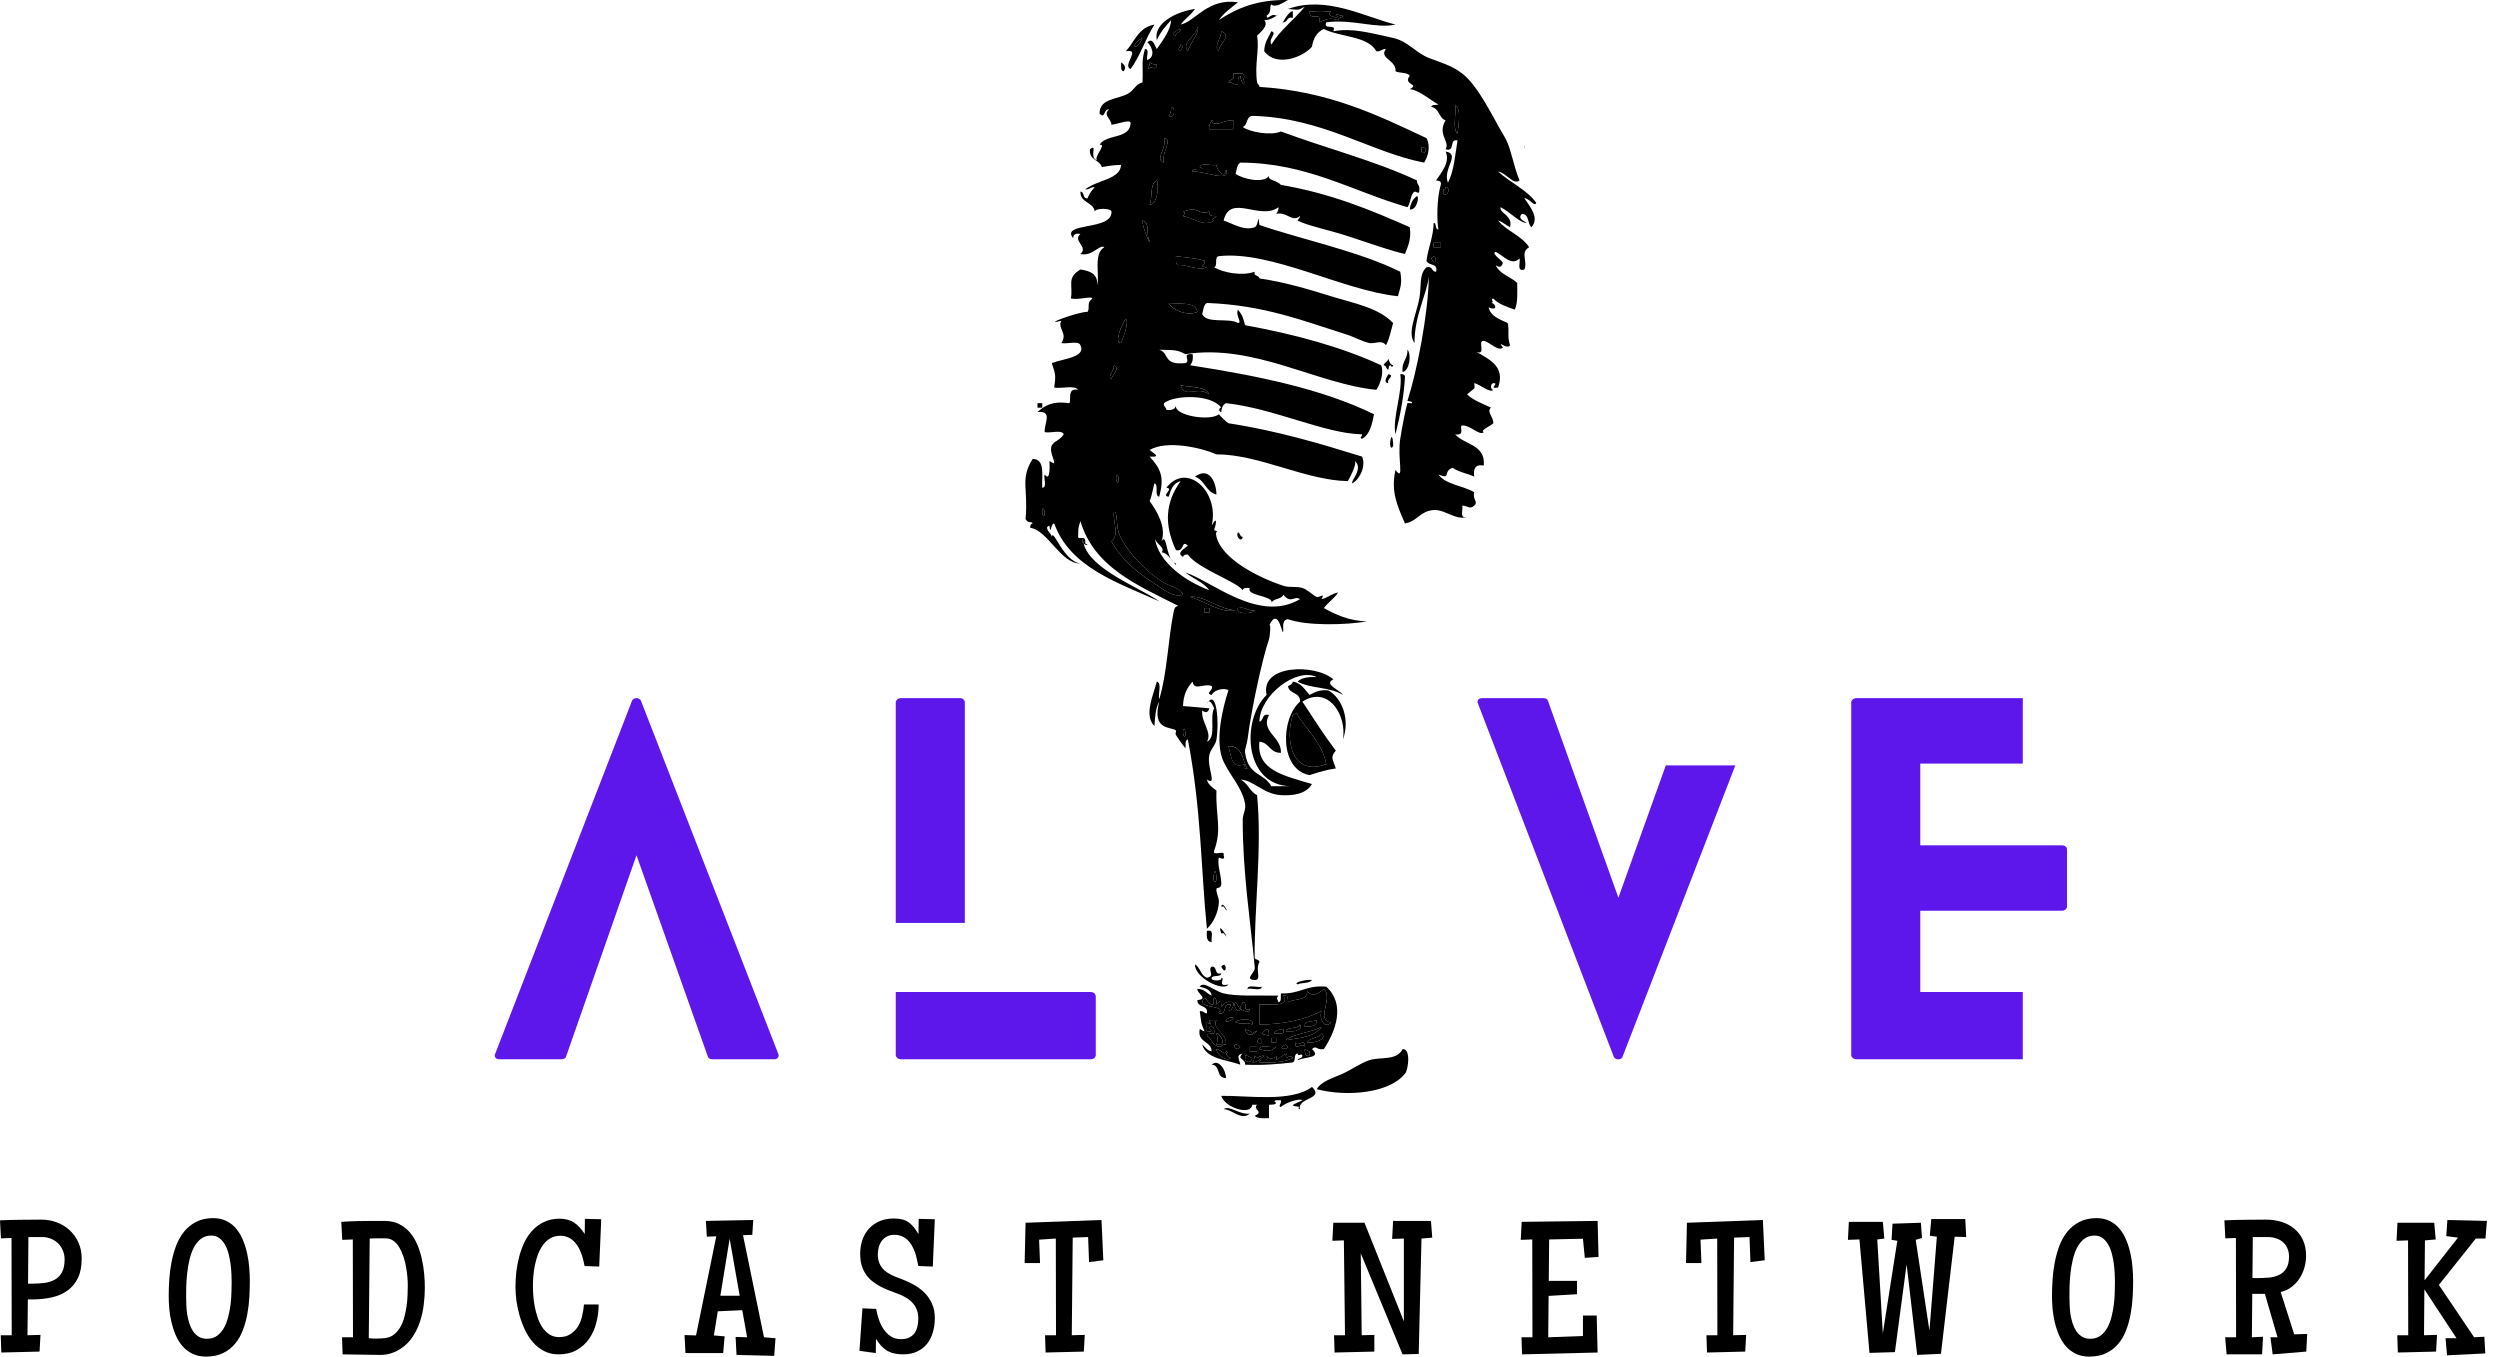 <svg width="129" height="70" viewBox="0 0 129 70" fill="none" xmlns="http://www.w3.org/2000/svg">
<path d="M4.215 64.943C4.215 65.339 4.151 65.671 4.024 65.939C3.896 66.207 3.719 66.423 3.492 66.586C3.269 66.749 3.003 66.867 2.697 66.94C2.394 67.01 2.063 67.047 1.705 67.05H1.437L1.418 68.899L2.089 68.88L2.041 69.742L0.067 69.79L0.039 68.899H0.604L0.594 63.88L0.048 63.899L0 62.97C0.358 62.954 0.712 62.944 1.064 62.941C1.415 62.935 1.769 62.932 2.127 62.932C2.418 62.932 2.691 62.981 2.946 63.08C3.201 63.176 3.422 63.313 3.607 63.492C3.795 63.668 3.944 63.878 4.052 64.124C4.161 64.37 4.215 64.643 4.215 64.943ZM3.334 64.981C3.334 64.819 3.304 64.667 3.243 64.526C3.185 64.386 3.106 64.265 3.003 64.162C2.901 64.06 2.78 63.98 2.639 63.923C2.499 63.862 2.347 63.832 2.184 63.832H1.466L1.447 66.236H1.677C1.897 66.236 2.106 66.223 2.304 66.198C2.505 66.169 2.683 66.112 2.836 66.025C2.989 65.939 3.11 65.813 3.2 65.647C3.289 65.481 3.334 65.259 3.334 64.981Z" fill="black"/>
<path d="M12.891 66.102C12.891 66.361 12.883 66.637 12.867 66.93C12.851 67.224 12.816 67.515 12.762 67.802C12.711 68.089 12.634 68.367 12.532 68.635C12.433 68.9 12.299 69.133 12.13 69.335C11.964 69.536 11.758 69.697 11.512 69.818C11.266 69.94 10.972 70 10.63 70C10.362 70 10.129 69.951 9.931 69.852C9.733 69.756 9.562 69.627 9.419 69.464C9.278 69.301 9.162 69.113 9.069 68.899C8.976 68.685 8.903 68.463 8.849 68.233C8.794 68 8.756 67.765 8.734 67.529C8.715 67.293 8.705 67.073 8.705 66.868C8.705 66.61 8.715 66.33 8.734 66.03C8.753 65.73 8.791 65.431 8.849 65.135C8.906 64.838 8.986 64.552 9.088 64.277C9.194 64.003 9.331 63.76 9.5 63.549C9.673 63.339 9.882 63.171 10.128 63.047C10.373 62.919 10.666 62.855 11.004 62.855C11.272 62.855 11.505 62.908 11.703 63.013C11.905 63.115 12.074 63.254 12.211 63.43C12.352 63.602 12.465 63.8 12.551 64.024C12.641 64.247 12.711 64.48 12.762 64.723C12.813 64.962 12.847 65.202 12.863 65.441C12.882 65.677 12.891 65.898 12.891 66.102ZM11.953 66.159C11.953 66.051 11.949 65.917 11.943 65.757C11.937 65.594 11.922 65.425 11.9 65.249C11.877 65.071 11.844 64.892 11.799 64.713C11.755 64.534 11.692 64.375 11.612 64.234C11.536 64.091 11.438 63.976 11.32 63.889C11.205 63.8 11.065 63.755 10.899 63.755C10.688 63.755 10.509 63.813 10.362 63.928C10.219 64.04 10.099 64.188 10.003 64.373C9.907 64.558 9.832 64.767 9.778 65.001C9.724 65.23 9.684 65.463 9.658 65.7C9.633 65.936 9.617 66.164 9.61 66.385C9.607 66.602 9.605 66.788 9.605 66.945C9.605 67.063 9.609 67.199 9.615 67.352C9.621 67.502 9.636 67.657 9.658 67.817C9.684 67.973 9.72 68.128 9.768 68.281C9.816 68.431 9.879 68.565 9.955 68.683C10.035 68.801 10.134 68.897 10.252 68.971C10.37 69.044 10.512 69.081 10.678 69.081C10.886 69.081 11.062 69.028 11.205 68.923C11.349 68.817 11.467 68.68 11.56 68.511C11.655 68.338 11.729 68.145 11.78 67.931C11.834 67.718 11.874 67.504 11.9 67.29C11.925 67.073 11.94 66.865 11.943 66.667C11.949 66.469 11.953 66.3 11.953 66.159Z" fill="black"/>
<path d="M21.922 66.456C21.922 66.734 21.903 67.025 21.864 67.328C21.829 67.628 21.764 67.92 21.668 68.204C21.575 68.485 21.448 68.747 21.285 68.99C21.125 69.232 20.919 69.435 20.667 69.598C20.514 69.7 20.348 69.778 20.169 69.833C19.993 69.887 19.814 69.914 19.632 69.914H19.604L17.678 69.885L17.649 69.004H18.214L18.205 63.956L17.659 63.976L17.611 63.047C17.892 63.027 18.17 63.015 18.444 63.008C18.722 63.002 19.003 62.999 19.287 62.999H19.833C20.124 62.999 20.378 63.053 20.595 63.161C20.812 63.27 20.997 63.415 21.151 63.597C21.307 63.779 21.435 63.988 21.534 64.225C21.633 64.461 21.711 64.708 21.768 64.967C21.826 65.222 21.866 65.479 21.888 65.738C21.911 65.993 21.922 66.233 21.922 66.456ZM21.041 66.341V66.255C21.041 66.147 21.032 66.014 21.017 65.858C21.004 65.698 20.981 65.531 20.949 65.355C20.918 65.179 20.873 65.005 20.815 64.833C20.758 64.66 20.688 64.506 20.605 64.368C20.522 64.228 20.421 64.115 20.303 64.028C20.188 63.942 20.054 63.899 19.901 63.899H19.594C19.508 63.899 19.422 63.899 19.335 63.899C19.249 63.899 19.163 63.902 19.077 63.909L19.029 69.052C19.093 69.058 19.155 69.063 19.215 69.066C19.276 69.07 19.338 69.071 19.402 69.071C19.572 69.071 19.738 69.062 19.901 69.042C20.079 69.014 20.231 68.947 20.355 68.841C20.483 68.733 20.589 68.602 20.672 68.449C20.758 68.292 20.825 68.12 20.873 67.931C20.921 67.743 20.957 67.555 20.983 67.366C21.009 67.175 21.024 66.99 21.031 66.811C21.037 66.632 21.041 66.475 21.041 66.341Z" fill="black"/>
<path d="M31.024 62.913L30.919 65.355L30.162 65.326C30.143 65.214 30.117 65.098 30.085 64.977C30.057 64.855 30.018 64.737 29.97 64.622C29.926 64.507 29.871 64.399 29.808 64.296C29.744 64.191 29.669 64.1 29.582 64.024C29.496 63.944 29.399 63.882 29.29 63.837C29.182 63.789 29.06 63.765 28.926 63.765C28.725 63.765 28.549 63.808 28.399 63.894C28.252 63.98 28.126 64.095 28.021 64.239C27.916 64.383 27.828 64.547 27.757 64.732C27.69 64.914 27.638 65.101 27.599 65.293C27.561 65.484 27.534 65.674 27.518 65.862C27.505 66.048 27.499 66.214 27.499 66.361C27.499 66.498 27.505 66.659 27.518 66.844C27.531 67.026 27.555 67.215 27.59 67.409C27.628 67.604 27.679 67.797 27.743 67.989C27.807 68.177 27.888 68.346 27.987 68.496C28.09 68.643 28.211 68.763 28.351 68.856C28.492 68.948 28.658 68.995 28.849 68.995C29.083 68.995 29.277 68.944 29.434 68.841C29.593 68.739 29.723 68.608 29.822 68.449C29.921 68.286 29.993 68.105 30.037 67.907C30.085 67.706 30.117 67.507 30.133 67.309H30.89C30.89 67.638 30.849 67.957 30.765 68.267C30.686 68.576 30.561 68.851 30.392 69.09C30.223 69.33 30.007 69.523 29.745 69.67C29.487 69.814 29.178 69.885 28.821 69.885C28.546 69.885 28.3 69.829 28.083 69.718C27.866 69.606 27.674 69.457 27.508 69.272C27.346 69.084 27.207 68.87 27.092 68.631C26.977 68.388 26.883 68.137 26.809 67.879C26.736 67.62 26.681 67.363 26.646 67.108C26.614 66.849 26.598 66.613 26.598 66.399C26.598 66.156 26.613 65.901 26.641 65.633C26.673 65.365 26.723 65.101 26.79 64.843C26.86 64.581 26.951 64.332 27.063 64.095C27.178 63.859 27.32 63.652 27.489 63.473C27.658 63.294 27.858 63.152 28.088 63.047C28.318 62.938 28.581 62.884 28.878 62.884C29.178 62.884 29.431 62.954 29.635 63.094C29.839 63.235 30.018 63.43 30.172 63.679L30.181 62.893L31.024 62.913Z" fill="black"/>
<path d="M40.016 69.052L39.949 69.962L38.005 69.914L37.957 68.985L38.551 69.004L38.301 67.606L37.037 67.663L36.836 68.908L37.391 68.956L37.315 69.818H35.37L35.322 68.889L35.916 68.908L36.96 63.794L36.472 63.813L36.424 62.999L38.867 62.951L38.819 63.717L38.34 63.736L39.422 69.004L40.016 69.052ZM38.167 66.859L37.65 63.918L37.171 66.859H38.167Z" fill="black"/>
<path d="M48.237 68.008C48.237 68.267 48.204 68.511 48.137 68.741C48.073 68.967 47.974 69.165 47.84 69.335C47.706 69.504 47.535 69.638 47.327 69.737C47.123 69.836 46.88 69.885 46.599 69.885C46.43 69.885 46.278 69.869 46.144 69.837C46.01 69.809 45.887 69.762 45.775 69.698C45.667 69.632 45.565 69.547 45.469 69.445C45.376 69.343 45.287 69.221 45.2 69.081L45.191 69.818L44.348 69.703L44.501 67.51L45.21 67.539C45.239 67.708 45.283 67.885 45.344 68.07C45.405 68.252 45.485 68.42 45.584 68.573C45.686 68.726 45.81 68.853 45.957 68.951C46.107 69.05 46.286 69.1 46.494 69.1C46.66 69.1 46.799 69.073 46.91 69.019C47.025 68.964 47.118 68.889 47.188 68.793C47.258 68.698 47.308 68.584 47.337 68.453C47.369 68.323 47.385 68.18 47.385 68.027C47.385 67.855 47.356 67.701 47.298 67.567C47.244 67.43 47.167 67.31 47.069 67.208C46.969 67.103 46.853 67.013 46.719 66.94C46.588 66.863 46.446 66.798 46.292 66.744C46.117 66.683 45.948 66.619 45.785 66.552C45.625 66.485 45.475 66.412 45.335 66.332C45.194 66.249 45.065 66.158 44.947 66.059C44.832 65.957 44.733 65.84 44.65 65.709C44.567 65.578 44.501 65.43 44.453 65.264C44.408 65.098 44.386 64.908 44.386 64.694C44.386 64.429 44.426 64.185 44.506 63.961C44.586 63.738 44.701 63.546 44.851 63.387C45.001 63.224 45.183 63.098 45.397 63.008C45.611 62.919 45.852 62.874 46.12 62.874C46.289 62.874 46.435 62.89 46.556 62.922C46.681 62.954 46.791 63.004 46.886 63.071C46.982 63.138 47.07 63.222 47.15 63.324C47.23 63.423 47.311 63.541 47.394 63.679L47.404 62.893L48.237 62.913L48.132 65.355L47.385 65.326C47.362 65.208 47.337 65.087 47.308 64.962C47.282 64.835 47.247 64.712 47.203 64.594C47.158 64.475 47.105 64.364 47.045 64.258C46.984 64.15 46.91 64.055 46.824 63.976C46.741 63.896 46.644 63.834 46.532 63.789C46.42 63.741 46.292 63.717 46.149 63.717C46.002 63.717 45.874 63.746 45.766 63.803C45.66 63.858 45.572 63.933 45.502 64.028C45.432 64.121 45.379 64.23 45.344 64.354C45.312 64.475 45.296 64.601 45.296 64.732C45.296 64.918 45.327 65.076 45.387 65.206C45.448 65.337 45.529 65.451 45.632 65.546C45.737 65.639 45.858 65.719 45.996 65.786C46.133 65.853 46.28 65.914 46.436 65.968C46.676 66.054 46.904 66.156 47.121 66.274C47.338 66.392 47.53 66.533 47.696 66.696C47.862 66.859 47.993 67.049 48.089 67.266C48.188 67.48 48.237 67.727 48.237 68.008Z" fill="black"/>
<path d="M56.932 65.029L56.195 65.125L56.147 63.832L55.352 63.861L55.304 68.899L55.974 68.88L55.926 69.742L53.953 69.79L53.924 68.899H54.49L54.48 63.909L53.618 63.966L53.666 65.173H52.871L52.919 63.094L56.837 62.951L56.932 65.029Z" fill="black"/>
<path d="M73.904 63.861L73.349 63.909L73.205 69.866L72.372 69.885L70.216 64.675L70.264 68.899L70.916 68.88V69.742L68.865 69.79L68.837 68.899H69.402L69.344 64.004L68.751 64.024L68.799 63.094H70.408L72.439 68.18V63.909L71.835 63.928L71.883 62.999H73.837L73.904 63.861Z" fill="black"/>
<path d="M82.485 64.857L81.776 64.905L81.68 63.918L79.936 63.956L79.917 66.092H81.373V66.782L79.908 66.868L79.888 69.004L81.68 68.937V67.883H82.389L82.437 69.79L78.538 69.885L78.509 69.004H79.074L79.065 63.956L78.471 63.976L78.519 63.047L82.437 62.999L82.485 64.857Z" fill="black"/>
<path d="M91.06 65.029L90.322 65.125L90.275 63.832L89.479 63.861L89.431 68.899L90.102 68.88L90.054 69.742L88.081 69.79L88.052 68.899H88.617L88.608 63.909L87.746 63.966L87.793 65.173H86.998L87.046 63.094L90.964 62.951L91.06 65.029Z" fill="black"/>
<path d="M101.456 63.832L100.862 63.813L100.153 69.857L98.927 69.914L98.381 65.24L97.777 69.77L96.465 69.809L95.947 63.956L95.353 63.976L95.401 63.047H97.154L97.231 63.909L96.867 63.956L97.154 68.803L97.902 64.024L97.605 63.976L97.653 63.142L99.118 63.094L99.176 63.88L98.85 63.976L99.559 68.659L99.942 63.813L99.578 63.765L99.655 62.903H101.408L101.456 63.832Z" fill="black"/>
<path d="M110.069 66.102C110.069 66.361 110.061 66.637 110.045 66.93C110.029 67.224 109.994 67.515 109.94 67.802C109.889 68.089 109.812 68.367 109.71 68.635C109.611 68.9 109.477 69.133 109.308 69.335C109.142 69.536 108.936 69.697 108.69 69.818C108.444 69.94 108.15 70 107.809 70C107.54 70 107.307 69.951 107.109 69.852C106.911 69.756 106.74 69.627 106.597 69.464C106.456 69.301 106.34 69.113 106.247 68.899C106.154 68.685 106.081 68.463 106.027 68.233C105.972 68 105.934 67.765 105.912 67.529C105.893 67.293 105.883 67.073 105.883 66.868C105.883 66.61 105.893 66.33 105.912 66.03C105.931 65.73 105.969 65.431 106.027 65.135C106.084 64.838 106.164 64.552 106.266 64.277C106.372 64.003 106.509 63.76 106.678 63.549C106.851 63.339 107.06 63.171 107.306 63.047C107.552 62.919 107.844 62.855 108.182 62.855C108.45 62.855 108.684 62.908 108.882 63.013C109.083 63.115 109.252 63.254 109.389 63.43C109.53 63.602 109.643 63.8 109.729 64.024C109.819 64.247 109.889 64.48 109.94 64.723C109.991 64.962 110.025 65.202 110.041 65.441C110.06 65.677 110.069 65.898 110.069 66.102ZM109.131 66.159C109.131 66.051 109.127 65.917 109.121 65.757C109.115 65.594 109.1 65.425 109.078 65.249C109.056 65.071 109.022 64.892 108.977 64.713C108.933 64.534 108.87 64.375 108.791 64.234C108.714 64.091 108.616 63.976 108.498 63.889C108.383 63.8 108.243 63.755 108.077 63.755C107.866 63.755 107.687 63.813 107.54 63.928C107.397 64.04 107.277 64.188 107.181 64.373C107.085 64.558 107.01 64.767 106.956 65.001C106.902 65.23 106.862 65.463 106.836 65.7C106.811 65.936 106.795 66.164 106.788 66.385C106.785 66.602 106.784 66.788 106.784 66.945C106.784 67.063 106.787 67.199 106.793 67.352C106.8 67.502 106.814 67.657 106.836 67.817C106.862 67.973 106.899 68.128 106.946 68.281C106.994 68.431 107.057 68.565 107.133 68.683C107.213 68.801 107.312 68.897 107.43 68.971C107.548 69.044 107.69 69.081 107.856 69.081C108.064 69.081 108.24 69.028 108.383 68.923C108.527 68.817 108.645 68.68 108.738 68.511C108.834 68.338 108.907 68.145 108.958 67.931C109.012 67.718 109.052 67.504 109.078 67.29C109.103 67.073 109.118 66.865 109.121 66.667C109.127 66.469 109.131 66.3 109.131 66.159Z" fill="black"/>
<path d="M119.052 68.832L119.004 69.742L117.27 69.885L117.155 69.004H117.519L116.868 66.763H116.216L116.197 69.004L116.772 68.975L116.724 69.885H114.894L114.818 69.004H115.383L115.373 63.88L114.827 63.899L114.779 62.97C115.137 62.954 115.493 62.944 115.848 62.941C116.205 62.935 116.564 62.932 116.925 62.932C117.209 62.932 117.478 62.972 117.73 63.051C117.982 63.128 118.201 63.245 118.386 63.401C118.575 63.557 118.723 63.752 118.832 63.985C118.94 64.218 118.994 64.49 118.994 64.799C118.994 65.004 118.966 65.206 118.908 65.408C118.851 65.609 118.766 65.796 118.654 65.968C118.543 66.137 118.405 66.284 118.242 66.409C118.08 66.533 117.893 66.619 117.682 66.667L118.381 68.851L119.052 68.832ZM118.113 64.838C118.113 64.675 118.084 64.531 118.027 64.407C117.973 64.282 117.896 64.177 117.797 64.091C117.698 64.004 117.581 63.941 117.447 63.899C117.313 63.854 117.168 63.832 117.011 63.832H116.245L116.226 65.949H116.456C116.667 65.949 116.871 65.941 117.069 65.925C117.27 65.906 117.447 65.859 117.601 65.786C117.754 65.713 117.877 65.602 117.969 65.456C118.065 65.305 118.113 65.1 118.113 64.838Z" fill="black"/>
<path d="M128.327 62.999L128.25 63.909H127.752L125.846 66.303L127.666 69.004L128.193 68.975L128.24 69.837L126.267 69.933L126.19 69.052H126.756L125.098 66.533L125.079 68.899L125.75 68.88L125.702 69.742L123.728 69.79L123.7 68.899H124.265L124.255 64.004L123.661 64.024L123.709 63.094H125.606L125.683 63.956L125.127 64.004L125.108 66.064L126.832 63.861L126.229 63.784L126.286 62.951L128.327 62.999Z" fill="black"/>
<path d="M40.159 54.38L33.076 36.164C33.006 35.977 32.68 35.977 32.61 36.164L25.551 54.38C25.481 54.519 25.574 54.659 25.784 54.659H28.976C29.069 54.659 29.186 54.612 29.209 54.519L32.843 44.13L36.524 54.519C36.548 54.612 36.664 54.659 36.734 54.659H39.949C40.112 54.659 40.229 54.519 40.159 54.38Z" fill="#5E17EB"/>
<path d="M56.286 51.188H46.221V54.449C46.221 54.542 46.338 54.659 46.478 54.659H56.286C56.449 54.659 56.542 54.542 56.542 54.449V51.421C56.542 51.305 56.449 51.188 56.286 51.188ZM49.786 47.624V36.234C49.786 36.141 49.693 36.024 49.553 36.024H46.478C46.338 36.024 46.221 36.141 46.221 36.234V47.624H49.786Z" fill="#5E17EB"/>
<path d="M85.955 39.495L83.509 46.32L79.874 36.164C79.851 36.071 79.758 36.024 79.641 36.024H76.473C76.286 36.024 76.193 36.164 76.263 36.303L83.276 54.542C83.369 54.706 83.648 54.706 83.718 54.542L89.543 39.495H85.955Z" fill="#5E17EB"/>
<path d="M104.376 51.188H99.087V46.995H106.403C106.543 46.995 106.659 46.879 106.659 46.786V43.827C106.659 43.711 106.543 43.618 106.403 43.618H99.087V39.402H104.376V36.024H95.779C95.639 36.024 95.523 36.141 95.523 36.234V54.449C95.523 54.542 95.639 54.659 95.779 54.659H104.376V51.188Z" fill="#5E17EB"/>
<path d="M69.296 0.807C69.085 0.851 68.981 0.637 68.927 0.807C68.996 0.807 69.067 0.899 68.927 0.923C68.731 0.807 68.431 0.813 68.681 0.578C68.092 0.629 68.161 0.629 67.572 0.578C67.575 1.175 68.214 0.516 68.066 1.152C68.502 1.003 68.511 0.893 69.049 1.039C69.052 0.884 69.266 0.932 69.296 0.807ZM73.852 13.336C74.15 13.924 74.17 12.937 73.852 13.336V13.336ZM74.346 12.759V12.53H73.977V12.759H74.346ZM74.468 10.001C74.771 10.18 74.83 9.609 74.593 9.657C74.584 9.728 74.575 9.793 74.468 9.772V10.001ZM75.208 6.899C75.249 6.45 75.419 5.636 75.086 5.404C75.163 5.868 74.925 6.625 75.208 6.899ZM79.271 10.462C79.182 10.717 78.902 10.206 78.656 10.23C78.962 10.682 79.446 11.235 79.024 11.725C78.804 11.55 78.926 11.05 78.534 11.036C78.305 11.238 78.566 11.392 78.78 11.496C78.471 11.55 77.868 10.893 77.425 10.691C77.36 11.009 78.085 11.122 77.918 11.725C77.698 11.621 77.559 11.448 77.3 11.38C77.743 11.927 78.525 12.156 78.902 12.759C78.427 13.027 78.846 13.496 78.656 13.909C78.242 14.028 78.465 13.553 78.409 13.336C77.993 13.74 77.606 13.211 77.178 12.991C76.929 13.086 77.473 13.392 77.547 13.564C77.478 13.802 77.357 13.808 77.178 13.68C77.377 14.144 77.939 14.269 78.287 14.598C78.29 15.098 78.329 15.633 78.162 15.977C77.749 15.826 77.315 15.695 77.056 15.404C76.86 15.443 77.163 15.606 76.932 15.633C77.128 15.597 77.366 16.087 76.81 15.861C76.926 16.328 77.38 16.477 77.794 16.667C77.901 17.047 77.752 17.318 77.918 17.817C77.761 18.081 77.214 17.478 77.547 17.93C77.327 18.168 76.872 17.651 76.563 17.585C76.212 17.567 76.712 18.337 76.192 18.162C76.964 18.596 77.663 18.964 77.3 19.998C76.762 20.084 77.401 19.772 77.056 19.769C76.899 19.796 76.893 20.111 77.056 20.114C76.881 20.307 76.379 19.832 76.07 19.769C76.105 20.123 76.144 19.962 75.701 20.346C76.016 20.664 76.504 20.821 76.932 21.035C76.694 21.255 77.062 21.496 77.056 21.838C76.938 21.968 76.334 22.221 76.563 22.298C76.334 22.506 75.888 21.939 75.454 21.953C75.255 21.974 75.654 22.5 75.086 22.414C75.567 22.958 76.664 22.931 76.563 24.022C76.105 23.942 76.019 24.203 76.07 24.595C75.719 24.426 75.255 24.361 74.961 24.138C74.429 24.301 74.913 24.774 74.221 24.483C74.598 25.011 75.496 25.056 76.07 25.401C75.969 25.799 76.302 25.885 76.07 26.09C75.835 26.304 75.761 26.102 75.454 26.09C75.508 26.307 75.285 26.783 75.701 26.664C75.133 26.884 74.578 26.277 73.977 26.319C73.255 26.372 73.181 26.878 72.497 27.011C72.081 26.055 71.763 25.353 72.007 24.251C72.491 24.884 72.09 23.671 72.253 22.643C72.36 21.953 72.533 21.095 72.622 20.803C72.628 20.783 72.845 20.818 72.869 20.803C72.863 20.694 72.717 20.714 72.622 20.691C73.124 19.136 73.692 16.221 73.731 14.254C73.629 15.181 72.973 16.307 72.99 17.701C72.598 17.19 73.074 16.257 73.237 15.404C73.353 14.798 73.207 14.15 73.606 13.793C73.942 13.71 73.855 14.022 74.099 14.025C74.233 13.553 73.677 13.731 73.606 13.448C73.698 12.768 73.959 12.245 73.977 11.496C74.153 11.523 74.019 11.838 74.224 11.841C74.144 11.46 74.123 10.272 74.346 9.541C74.39 9.348 74.251 9.324 74.099 9.312C74.373 8.905 74.845 8.367 74.593 7.817C75.392 7.954 74.423 8.703 74.714 9.428C75.026 8.836 75.083 8.007 75.208 7.244C74.744 7.154 75.121 7.853 74.593 7.704C74.842 7.297 74.144 6.952 74.593 6.209C74.227 6.091 74.28 5.579 73.852 5.52C73.873 5.386 74.078 5.422 74.224 5.404C73.722 5.095 73.184 4.64 72.744 4.599C73.285 4.313 72.369 4.394 72.744 3.909C72.619 3.719 72.221 3.784 72.007 3.68C72.075 3.107 71.139 3.021 71.513 2.53C71.293 2.516 71.255 2.673 71.02 2.646C70.571 1.841 69.162 1.927 68.312 1.496C67.944 1.651 67.768 1.987 67.694 2.417C67.192 2.979 65.854 3.464 65.233 2.646C65.242 2.195 65.45 1.93 65.602 1.612C65.937 1.719 65.429 1.972 65.602 2.302C66.059 1.541 66.778 1.024 67.325 0.349C66.927 0.539 67.064 0.516 66.463 0.462C68.431 -0.248 70.419 0.872 72.007 1.267C71.02 1.496 69.783 0.967 68.434 1.152C68.253 1.588 68.984 1.175 68.803 1.612C69.78 1.428 70.729 1.707 71.882 1.957C72.652 2.123 73.05 2.727 73.731 2.991C74.289 3.208 74.922 3.377 75.454 3.796C76.305 4.465 76.991 5.984 77.672 7.128C77.957 7.612 78.106 8.602 78.409 9.312C78.082 9.57 77.71 8.899 77.3 8.851C77.921 9.422 78.771 9.778 79.271 10.462Z" fill="black"/>
<path d="M75.086 5.403C75.422 5.632 75.25 6.449 75.208 6.898C74.926 6.625 75.164 5.864 75.086 5.403Z" fill="black"/>
<path d="M74.593 9.655C74.834 9.608 74.774 10.178 74.471 10V9.771C74.575 9.792 74.587 9.724 74.593 9.655Z" fill="black"/>
<path d="M74.347 12.529V12.758H73.978V12.529H74.347Z" fill="black"/>
<path d="M73.853 13.332C74.153 13.924 74.171 12.937 73.853 13.332V13.332Z" fill="black"/>
<path d="M53.904 26.551C53.937 26.393 53.827 26.102 53.779 26.319C53.746 26.477 53.856 26.768 53.904 26.551ZM57.352 19.541C57.378 19.362 57.824 19.003 57.474 18.851C57.53 19.104 57.093 19.472 57.352 19.541ZM57.72 24.827C57.753 24.67 57.646 24.379 57.598 24.596C57.566 24.753 57.676 25.044 57.72 24.827ZM57.845 17.701C57.964 17.386 58.27 16.649 58.092 16.438C57.931 16.679 57.444 17.683 57.845 17.701ZM58.954 11.38C58.945 11.746 59.388 12.741 59.322 12.415C59.108 12.153 59.37 11.449 58.954 11.38ZM59.691 3.336C59.521 3.339 59.42 3.282 59.322 3.22C59.37 3.419 59.141 3.514 59.322 3.565C59.358 3.327 59.655 3.734 59.691 3.336ZM59.322 10.575C59.771 10.53 59.786 9.481 59.691 9.312C59.307 9.49 59.483 10.189 59.322 10.575ZM60.062 8.391C59.893 7.909 60.559 7.175 60.062 7.128C60.226 7.684 59.551 8.224 60.062 8.391ZM60.306 5.978C60.651 6.162 60.648 5.481 60.431 5.52C60.44 5.719 60.404 5.877 60.306 5.978ZM60.678 1.841C60.612 1.675 61.156 1.562 60.8 1.496C60.814 1.615 60.27 1.728 60.678 1.841ZM59.569 30.114C60.021 30.408 60.535 30.845 61.046 30.688C60.886 30.298 60.336 30.266 59.938 29.998C59.126 29.451 58.086 28.459 57.72 27.469C57.601 27.148 57.664 26.284 57.474 26.435C57.435 27.083 57.783 27.541 57.352 27.93C57.872 28.887 58.701 29.549 59.569 30.114ZM60.924 2.646C60.939 2.51 61.141 2.385 60.924 2.302C60.907 2.438 60.704 2.563 60.924 2.646ZM61.168 37.93C61.204 37.772 61.094 37.481 61.046 37.698C61.014 37.855 61.123 38.147 61.168 37.93ZM60.306 15.633C60.499 16.028 61.314 16.325 61.786 16.093C61.706 15.553 60.886 15.707 60.306 15.633ZM61.293 2.646C61.391 2.236 61.944 1.648 61.786 1.383C61.748 1.85 60.933 2.192 61.293 2.646ZM60.924 19.885C61.106 20.599 61.768 19.888 62.401 20.343C62.188 19.93 61.468 19.989 60.924 19.885ZM62.03 13.68C62.128 13.654 62.176 13.582 62.155 13.449C61.7 13.324 61.34 13.303 60.678 13.22C60.698 13.392 60.633 13.642 60.8 13.68C61.111 13.612 61.881 13.998 62.277 13.793C62.181 13.77 62.036 13.79 62.03 13.68ZM62.401 31.606V31.377H62.155V31.606H62.401ZM62.648 11.38C62.428 11.324 62.699 11.258 62.77 11.152C62.577 11.14 62.342 11.166 62.401 10.92C61.765 11.122 61.923 10.602 61.046 10.92C61.195 10.944 61.12 11.047 61.046 11.152C61.522 11.208 62.125 11.746 62.648 11.38ZM62.77 45.398C62.791 45.317 62.728 44.729 62.648 45.053C62.538 45.49 62.714 45.629 62.77 45.398ZM62.895 2.646C62.862 2.242 63.635 1.865 63.017 1.612C63.038 1.945 62.586 2.424 62.895 2.646ZM61.539 8.851C62.06 8.789 63.558 9.472 63.263 8.738C63.195 9.324 62.758 8.712 62.77 8.507C62.514 8.575 61.962 8.364 61.908 8.623C62.378 8.822 61.43 8.614 61.539 8.851ZM61.415 30.8C62.143 31.006 63.029 31.668 63.757 31.49C62.865 31.439 62.069 30.691 61.415 30.8ZM63.632 6.667V6.21C63.237 6.168 62.874 6.504 62.523 6.322C62.592 6.322 62.663 6.23 62.523 6.21C62.485 6.364 62.348 6.426 62.401 6.667H63.632ZM64.001 3.909C63.983 4.064 64.197 4.542 64.247 4.254C64.033 4.019 64.339 4.028 64.125 3.794H63.632C63.775 4.156 63.439 4.073 63.385 4.254C63.62 4.23 63.659 4.385 63.879 4.37C63.9 4.198 63.834 3.945 64.001 3.909ZM64.247 39.421C64.221 39.564 64.057 39.656 64.372 39.65C64.078 39.234 64.146 38.479 63.385 38.5C63.543 39.026 63.534 39.716 64.247 39.421ZM64.741 31.49C64.351 31.546 64.307 31.285 63.879 31.377C63.727 31.757 64.711 31.656 64.741 31.49ZM73.36 7.588C73.232 8.254 73.895 7.636 73.36 7.588V7.588ZM54.272 27.698C54.353 27.237 54.855 28.949 55.75 29.077C54.739 29.098 54.053 27.347 53.164 27.237C53.146 27.107 53.191 27.032 53.289 27.009C53.164 26.851 53.084 27.059 52.917 26.78C53.072 25.217 52.62 24.72 53.289 23.677C53.957 23.701 53.743 24.554 53.779 25.169C54.053 25.157 53.833 24.682 53.904 24.48C54.237 24.943 54.148 23.796 54.151 23.79C54.151 23.79 54.391 23.93 54.397 23.906C54.424 23.743 54.127 23.279 54.272 22.988C54.388 22.753 54.662 22.753 54.888 22.411C54.798 22.153 54.198 22.367 53.904 22.298C53.874 21.847 54.344 21.181 53.535 21.261C53.889 20.943 54.302 20.676 55.134 20.804C55.36 20.827 54.971 19.983 55.628 20.114C55.455 19.853 54.772 20.07 54.397 19.998C54.498 19.312 54.442 19.288 54.272 18.735C54.807 18.518 56.059 18.447 55.75 17.814C55.66 17.556 55.06 17.77 54.766 17.701C55.117 17.178 54.543 16.952 54.766 16.551C53.69 16.822 55.577 16.09 56.121 16.09C56.261 15.85 56.044 15.642 56.368 15.401C56.323 15.258 55.657 15.496 55.259 15.401C55.381 14.723 55.021 14.334 55.75 13.906C56.252 13.978 56.656 14.135 56.612 14.712C56.766 14.296 56.395 13.071 56.983 12.759C56.742 12.581 56.371 13.255 55.75 13.104C56.178 12.729 55.325 12.441 55.75 12.07C55.503 12.028 55.366 12.091 55.381 12.299C54.683 11.446 57.408 11.927 57.352 10.92C57.334 10.729 56.508 10.729 56.49 10.92C56.421 10.409 55.729 10.483 55.75 9.886C55.984 9.897 55.836 10.266 56.121 10.23C56.172 10.088 56.261 9.894 56.49 9.657C56.27 9.642 56.231 9.796 55.996 9.77C56.626 9.276 57.821 9.259 57.845 8.507C57.23 8.536 57.322 8.554 56.858 8.62C56.733 8.239 56.178 8.26 56.243 7.701C56.668 7.369 56.166 8.138 56.612 8.275C56.407 8.117 57.147 7.398 56.736 7.473C57.063 6.896 58.341 7.208 58.336 6.322C58.27 6.156 57.622 6.415 57.352 6.438C57.34 6.114 56.888 5.948 57.23 5.633C56.912 5.642 57.051 6.168 56.736 5.862C56.73 5.062 57.691 5.134 58.214 4.828C58.544 4.635 58.585 4.343 58.954 4.254C58.992 3.282 58.882 3.262 59.076 2.531C59.343 2.51 59.132 2.938 59.2 3.104C59.727 2.866 59.322 2.251 59.2 2.186C59.48 1.915 59.566 2.328 59.691 2.531C60.041 2.022 60.401 1.55 60.431 1.036C60.146 1.342 59.872 1.666 59.691 2.07C59.507 1.205 60.669 0.608 61.661 0.462C61.459 0.768 61.141 0.97 60.924 1.265C61.667 1.119 62.312 -0.117 63.879 0.118C63.531 0.406 63.148 0.661 62.895 1.036C63.801 0.43 64.871 -0.031 66.465 0.002C66.215 0.126 65.82 0.421 65.603 0.23C65.481 0.323 65.647 0.635 65.356 0.807C65.386 1.104 65.567 0.649 65.849 0.807C66.179 0.602 65.534 1.101 65.234 1.036C65.481 1.3 65.068 1.645 64.865 1.841C64.993 2.605 64.729 3.297 64.865 4.254C64.886 4.346 64.987 4.37 64.987 4.483C68.563 4.709 71.069 5.933 73.607 7.128C73.83 7.538 73.693 8.061 73.485 8.391C70.718 7.859 68.263 6.07 64.619 5.978C64.286 6.013 64.396 6.462 64.125 6.551C64.494 6.822 65.6 7.012 66.096 6.783C68.411 7.648 70.959 8.296 73.116 9.312C73.099 9.517 73.265 9.553 73.238 9.77C73.244 10.064 73.146 9.909 72.992 9.886C72.754 10.046 72.807 10.48 72.623 10.691C69.737 9.856 67.436 8.4 64.001 8.391C63.819 8.489 63.822 8.762 63.757 8.967C64.09 9.226 65.178 9.487 65.481 9.08C65.418 9.321 65.87 9.282 66.096 9.541C68.634 9.969 70.712 10.825 72.745 11.725C72.834 12.34 72.65 12.706 72.498 13.104C71.91 12.988 70.748 12.581 69.544 12.183C68.59 11.871 67.395 11.627 66.958 11.38C66.931 11.363 67.121 11.202 67.08 11.149C66.652 11.493 66.426 10.911 65.849 11.036C65.915 10.944 65.977 10.848 65.971 10.691C65.014 11.404 63.477 9.96 63.139 11.38C63.62 11.538 64.197 11.927 64.741 11.725C64.966 11.639 64.898 10.869 64.987 11.609C67.029 12.316 70.165 12.976 72.254 14.022C72.35 14.59 72.287 14.759 72.13 15.285C69.276 14.988 65.6 12.92 62.895 13.217C62.636 13.247 62.859 13.722 62.648 13.793C63.124 14.07 64.09 14.257 64.741 14.022C64.672 14.278 64.975 14.186 64.987 14.367C66.251 14.548 67.496 14.917 68.682 15.285C69.823 15.645 71.125 15.865 71.883 16.667C71.77 17.059 71.699 17.487 71.514 17.814C71.303 17.505 70.92 17.761 70.652 17.701C70.278 17.615 69.868 17.38 69.422 17.241C67.264 16.563 65.228 15.743 62.277 15.633C62.095 15.728 62.098 16.001 62.033 16.206C62.256 16.726 63.406 16.379 63.879 16.667C64.117 16.652 63.736 16.281 63.879 15.978C64.152 16.296 64.164 16.515 64.247 16.78C66.821 17.252 69.211 17.897 71.268 18.848C71.416 19.208 71.244 19.773 71.021 20.114C67.998 19.829 64.693 17.716 61.171 18.275C60.701 18.031 60.594 18.073 59.816 18.046C60.374 18.224 59.973 18.857 61.171 18.735C61.471 18.619 60.927 18.227 61.539 18.275C61.578 18.542 61.519 18.715 61.415 18.848C64.901 19.389 68.236 20.07 70.899 21.377C70.795 21.894 70.694 22.411 70.284 22.643C70.106 22.59 70.296 22.539 70.284 22.411C68.346 22.379 65.754 21.074 63.263 20.804C63.097 20.878 63.035 21.047 63.017 21.261C62.862 21.235 62.892 21.032 63.017 21.032C62.461 20.307 60.556 20.391 60.062 20.804C60.027 20.988 60.178 21 60.184 21.148C60.464 21.181 60.648 21.119 60.678 20.917C60.562 21.437 62.419 21.755 62.895 21.377C63.041 21.549 63.204 21.701 63.385 21.838C65.885 22.224 68.096 22.881 70.284 23.561C70.486 24.04 70.195 24.688 69.79 24.94C69.639 24.854 70.385 24.197 69.912 23.79C70.025 23.986 69.57 24.806 69.544 24.824C67.398 24.795 64.955 23.44 62.77 23.445C61.997 23.104 60.226 22.697 59.322 23.217C59.465 23.362 59.991 23.606 59.322 23.561C59.908 24.2 60.086 24.634 59.816 25.63C59.539 25.582 59.813 25.02 59.569 24.94C59.515 25.077 59.465 25.511 59.322 25.858C59.697 26.37 60.19 27.196 59.938 27.927C60.178 27.538 60.148 28.364 60.413 28.824C60.27 28.658 60.098 28.494 59.938 28.503C60.14 28.266 59.709 28.114 59.593 27.799C59.795 29.015 61.129 29.977 62.401 30.456C62.104 30.043 61.557 29.864 61.171 29.538C62.559 30.007 64.969 32.164 67.08 30.916C66.788 30.705 66.628 31.193 66.218 30.685C66.141 30.934 65.724 30.866 65.62 31.089C65.668 30.732 64.271 30.741 64.494 30.34C64.319 30.331 64.146 30.322 64.125 30.456C63.775 29.989 61.792 29.335 61.293 28.616C61.15 28.598 61.073 28.643 61.046 28.732C60.642 28.53 61.192 28.266 61.293 28.159C60.945 27.823 61.138 28.5 60.678 28.387C60.077 27.095 60.107 25.951 60.924 24.824C60.535 24.922 60.413 25.267 60.306 25.63C59.875 25.597 60.615 25.202 60.184 25.169C61.239 23.802 62.94 25.371 62.523 27.125C62.788 26.634 62.794 26.913 62.648 27.353C62.996 27.511 62.663 27.264 62.77 27.698C63.052 28.824 64.851 29.772 66.218 30.227C66.539 30.334 66.881 30.239 67.205 30.34C67.502 30.435 67.734 30.723 67.942 30.8C68.084 30.854 68.405 30.545 68.188 30.916C68.527 30.848 68.703 30.631 69.05 30.572C68.848 30.881 68.53 31.08 68.313 31.377C68.928 31.719 69.582 32.028 70.531 32.066C69.419 32.257 67.407 32.298 66.465 31.951C66.194 31.968 66.2 32.239 66.218 32.524C66.191 33.041 65.998 31.184 65.49 32.275C65.588 32.102 65.531 32.839 65.481 32.985C65.154 33.933 64.583 36.5 64.372 38.156C64.333 38.447 64.218 38.634 64.247 38.845C64.42 40.054 65.195 39.852 65.603 40.569H66.589C64.203 40.524 64.027 37.166 65.356 35.858C65.011 34.289 67.853 34.239 68.804 35.053C68.275 35.309 69.116 35.579 69.297 35.858C68.593 35.427 67.579 35.537 66.958 35.169C67.154 34.97 67.511 34.919 67.942 34.937C66.892 34.42 64.993 35.891 64.987 37.237C65.225 37.19 65.085 36.791 65.481 36.892C65.017 37.739 66.138 38.019 66.096 38.845C65.51 38.857 65.51 38.319 64.987 38.271C64.821 39.736 66.245 40.025 67.698 40.456C67.374 41.005 66.664 41.059 66.096 41.029C65.198 40.982 64.693 40.26 64.004 40.224C64.393 40.396 64.482 40.848 64.865 41.029C65.13 43.718 64.72 46.803 64.741 49.418C64.77 49.543 64.987 49.495 64.987 49.647C64.75 49.998 65.13 50.583 64.741 50.568C64.152 50.542 64.836 50.161 64.741 49.879C64.521 47.496 64.117 45.002 64.125 42.292C64.125 42.01 64.298 41.784 64.247 41.49C64.114 40.67 63.498 40.06 63.139 39.306C62.66 38.292 63.082 36.548 63.385 35.627C63.299 35.502 62.705 35.52 62.523 35.858C62.155 35.781 62.642 35.612 62.523 35.398C62.122 35.243 61.605 35.674 61.539 35.169C61.254 35.475 61.055 35.864 61.046 36.432C61.254 36.444 61.884 36.506 62.401 36.548C62.333 36.785 62.208 36.791 62.033 36.661C61.974 37.291 62.568 37.793 62.277 38.271C62.785 38.054 62.401 37.008 62.648 36.548C62.618 36.465 62.479 36.144 62.36 36.194C62.77 35.692 62.916 37.193 62.77 38.156C62.725 38.45 62.461 38.661 62.401 38.961C62.268 39.62 62.833 40.58 62.277 40.224C62.342 40.509 62.58 40.634 62.77 40.8C62.717 42.129 63.07 42.744 62.648 43.903C62.559 44.215 63.228 43.82 63.139 44.132C63.261 44.453 62.895 44.236 62.895 44.248C62.788 44.637 63.032 45.157 63.017 45.626C63.011 45.852 62.779 45.796 62.77 45.855C62.737 46.087 62.907 46.298 62.895 46.545C62.865 47.083 62.612 47.62 62.277 47.923C61.965 44.872 61.991 41.745 61.293 38.156C61.126 38.191 61.192 38.444 61.171 38.616C60.918 38.298 60.71 37.974 60.678 37.927C60.624 37.855 60.713 37.73 60.678 37.695C60.452 37.481 59.414 37.728 59.816 36.203C59.628 36.527 59.599 36.996 59.569 37.466C58.992 36.904 59.548 35.784 59.691 35.169C59.97 35.252 59.738 35.814 59.816 36.087C60.229 34.723 60.27 33.014 60.553 31.606C60.591 31.416 60.612 31.303 60.8 31.261C58.692 30.2 56.454 29.267 55.75 26.893C55.577 27.38 55.66 27.49 55.628 27.698C55.666 27.897 56.056 27.549 55.996 28.043C56.24 28.153 56.029 28.156 55.913 28.049C55.892 27.971 55.877 27.891 55.874 27.814C55.821 27.918 55.854 27.995 55.913 28.049C56.267 29.398 58.82 30.316 59.816 31.029C57.631 30.043 55.212 29.273 54.397 27.009C54.213 27.003 54.216 27.692 54.151 27.125C53.815 27.229 54.272 27.526 54.272 27.698ZM78.68 7.686C78.668 7.618 78.663 7.547 78.657 7.473C78.648 7.553 78.657 7.624 78.68 7.686Z" fill="black"/>
<path d="M73.364 7.588C73.233 8.254 73.896 7.635 73.364 7.588V7.588Z" fill="black"/>
<path d="M73.115 10.119C73.252 10.145 73.103 10.864 72.743 10.808C72.779 10.496 72.904 10.264 73.115 10.119Z" fill="black"/>
<path d="M72.622 18.046C72.848 18.263 72.729 19.137 72.376 19.196C72.298 18.664 72.652 18.533 72.622 18.046Z" fill="black"/>
<path d="M72.376 54.133C72.825 54.106 72.656 55.245 72.501 55.396C71.722 56.398 69.514 56.617 67.945 56.201C68.192 55.776 68.786 55.634 69.297 55.396C69.737 55.194 70.21 54.852 70.653 54.707C71.235 54.516 72.061 54.754 72.376 54.133Z" fill="black"/>
<path d="M72.5 19.424C72.447 20.375 72.269 21.376 72.007 22.41C71.829 21.578 72.405 20.158 72.254 19.308C72.396 19.29 72.474 19.335 72.5 19.424Z" fill="black"/>
<path d="M71.762 22.645C71.842 22.321 71.904 22.91 71.886 22.99C71.827 23.222 71.655 23.082 71.762 22.645Z" fill="black"/>
<path d="M71.885 18.851C71.861 18.979 71.76 18.913 71.76 18.851C71.641 18.854 71.665 18.991 71.638 19.08C71.504 19.05 71.555 18.851 71.391 18.851C71.433 18.7 71.608 18.67 71.638 18.506C71.668 18.619 71.739 18.818 71.885 18.851Z" fill="black"/>
<path d="M71.64 19.309C72.008 19.386 71.521 19.555 71.64 19.769C71.33 19.751 71.604 19.38 71.64 19.309Z" fill="black"/>
<path d="M71.621 18.427C71.624 18.433 71.63 18.456 71.636 18.507C71.627 18.465 71.621 18.433 71.621 18.427Z" fill="black"/>
<path d="M68.435 39.422C68.221 38.319 67.463 37.725 66.957 36.893C66.931 36.753 66.821 36.822 66.711 36.893C66.271 38.23 66.714 40.114 68.435 39.422ZM68.559 35.63C69.252 36.049 69.671 37.095 69.297 38.159C69.505 36.902 68.539 35.348 67.204 36.204C67.766 37.059 68.316 37.927 68.928 38.733C68.607 39.095 68.8 39.217 68.928 39.651C68.387 39.737 68.188 39.802 67.573 39.996C65.997 39.704 66.087 37.048 67.082 36.204C67.118 35.71 66.5 35.826 66.464 35.401C66.574 35.351 66.687 35.3 66.711 35.169C67.165 35.247 67.326 35.594 67.573 35.859C67.843 35.728 68.078 35.562 68.559 35.63Z" fill="black"/>
<path d="M68.926 0.807C68.98 0.637 69.084 0.851 69.295 0.807C69.265 0.931 69.051 0.884 69.048 1.038C68.51 0.893 68.501 1.003 68.064 1.151C68.213 0.515 67.574 1.175 67.571 0.578C68.159 0.628 68.091 0.628 68.679 0.578C68.43 0.813 68.73 0.807 68.926 0.922C69.066 0.899 68.995 0.807 68.926 0.807Z" fill="black"/>
<path d="M63.263 53.9C63.322 53.306 62.493 53.071 62.77 52.637H62.523C62.449 52.643 62.377 52.655 62.401 52.753C62.588 52.798 62.419 52.89 62.276 52.753V53.211C62.817 53.297 62.178 52.985 62.523 52.982C62.669 53.003 62.657 53.163 62.648 53.327C62.502 53.344 62.297 53.309 62.276 53.443C62.544 53.615 62.565 54.016 63.016 54.016C63.043 53.927 63.12 53.882 63.263 53.903V53.9ZM62.77 54.132C62.77 54.447 63.346 54.809 63.51 54.593C63.37 54.566 63.317 54.465 63.263 54.361C63.331 54.361 63.403 54.269 63.263 54.248C63.227 54.518 62.933 54.114 62.77 54.132ZM63.263 52.637C63.147 52.839 63.718 52.602 63.632 52.521C63.528 52.426 63.281 52.608 63.263 52.637ZM63.51 52.177C63.548 52.022 63.685 51.96 63.632 51.719C63.239 51.621 63.165 51.817 63.016 51.948C63.016 51.374 62.933 51.778 62.77 51.832C62.793 51.826 62.773 51.44 62.648 51.487C62.562 51.523 62.722 51.876 62.523 51.832C62.285 51.781 62.362 51.618 62.154 51.487C61.685 52.04 62.883 51.829 63.016 52.177C62.942 52.185 62.871 52.194 62.895 52.292C63.364 52.388 63.037 51.74 63.51 51.832C63.492 51.969 63.29 52.093 63.51 52.177ZM64 54.016C63.504 53.612 63.712 54.388 64 54.016V54.016ZM64 52.064C64.077 52.096 64.476 52.349 64.494 52.064C64.057 52.242 64.419 51.671 64.125 51.719C64.119 51.865 63.968 51.876 64 52.064C63.994 52.105 63.774 51.701 63.756 51.719C63.569 51.894 63.944 52.382 64 52.064ZM64.247 54.706C64.425 54.836 64.547 54.83 64.618 54.593C64.461 54.584 64.446 54.444 64.247 54.477V54.706ZM64.618 52.866C64.77 52.486 63.786 52.587 63.756 52.753C64.232 52.908 64.241 52.703 64.618 52.866ZM64.247 53.098C64.407 53.87 65.251 52.839 64.618 53.327C64.586 53.166 64.348 53.196 64.247 53.098ZM64.865 54.248V54.016H64.494V54.248H64.865ZM64.987 53.556C64.612 53.945 65.442 53.906 64.987 53.556V53.556ZM65.234 54.477C64.898 54.465 64.987 54.667 64.74 54.477C64.746 54.634 64.684 54.729 64.618 54.821C64.93 54.809 65.049 54.61 65.234 54.477ZM65.48 53.443C65.46 53.306 65.501 53.116 65.356 53.098C64.987 53.404 65.15 53.353 65.48 53.443ZM65.849 54.016C65.593 54.084 65.04 53.873 64.987 54.132C65.344 54.254 65.578 54.278 65.849 54.016ZM65.849 53.787V53.556H65.602V53.787H65.849ZM65.727 53.327C65.944 53.3 66.342 53.443 66.218 53.098C65.989 53.113 65.807 53.172 65.727 53.327ZM66.342 53.9C65.709 54.179 66.764 54.197 66.342 53.9V53.9ZM66.711 54.593C66.532 54.337 66.411 54.735 66.342 54.477C66.571 54.168 65.968 54.622 65.849 54.706C66.004 54.221 65.659 54.887 65.356 54.477C65.546 54.884 64.936 54.545 64.987 54.821C65.659 54.836 66.301 54.821 66.711 54.593ZM66.342 53.211C66.544 53.276 67.314 53.19 67.079 52.866C66.978 53.116 66.446 52.964 66.342 53.211ZM67.326 54.016C67.347 53.508 66.978 54.07 66.833 53.787C66.815 54.295 67.183 53.734 67.326 54.016ZM66.342 53.671C67.091 53.567 67.87 53.49 68.188 52.982C67.742 53.261 66.705 53.344 66.342 53.671ZM67.573 54.477V54.245C67.451 54.245 67.427 54.153 67.326 54.132C67.338 54.313 67.311 54.53 67.573 54.477ZM67.326 52.982C67.641 52.967 67.962 52.961 67.941 52.637C67.727 52.744 67.281 52.634 67.326 52.982ZM67.451 53.787C67.864 53.861 68.53 53.579 68.188 53.327C68.054 53.585 67.585 53.529 67.451 53.787ZM68.188 52.177C68.039 52.596 68.387 53.13 68.681 52.753C67.855 52.661 68.824 51.496 68.313 51.029C68.045 51.279 67.707 51.463 67.451 51.142C67.478 51.668 66.773 51.508 66.464 51.719C66.452 51.538 66.482 51.321 66.218 51.374C66.595 51.966 65.578 51.811 64.987 51.832V52.866C66.286 52.854 67.335 52.608 68.188 52.177ZM68.435 50.914C69.442 51.823 68.919 53.211 68.313 54.132C67.921 54.2 67.932 53.915 67.698 54.132C68.203 54.602 67.397 54.515 66.957 54.706C66.987 54.581 67.201 54.628 67.204 54.477C67.16 54.295 66.987 54.575 66.957 54.361C66.729 54.379 66.883 54.75 66.711 54.821C65.941 54.908 65.153 54.979 64.247 54.937C64.271 54.61 63.786 54.667 64.125 54.361C63.739 54.441 63.965 54.667 64 54.937C63.26 54.673 62.255 54.649 62.032 53.903C62.196 54.016 62.273 54.212 62.523 54.248C62.499 53.695 61.759 53.811 61.908 53.098C62.009 53.119 62.032 53.211 62.154 53.211C61.943 52.75 61.994 52.756 61.908 52.177C62.107 52.147 62.119 52.286 62.276 52.292C62.362 51.832 61.759 52.01 61.786 51.603C62.401 51.556 61.744 51.246 61.786 51.029C62.16 51.024 62.264 51.27 62.523 51.374C62.481 51.068 62.202 50.985 61.908 50.914C62.086 50.587 62.645 51.133 63.138 51.258C63.792 51.422 64.951 51.356 65.971 51.374C65.825 51.523 65.923 51.553 65.971 51.719C66.14 51.683 66.075 51.431 66.096 51.258C67.053 51.309 67.418 50.807 68.435 50.914ZM64.458 53.662C64.443 53.662 64.431 53.662 64.422 53.66C64.431 53.662 64.446 53.662 64.458 53.662ZM68.509 50.919C68.515 50.919 68.527 50.919 68.536 50.919C68.527 50.919 68.518 50.919 68.509 50.919ZM70.798 48.608L70.86 48.614L70.934 48.625L70.967 48.628C70.961 48.628 70.946 48.625 70.934 48.625C70.908 48.622 70.881 48.617 70.86 48.614C70.836 48.611 70.816 48.608 70.798 48.608ZM70.676 48.59L70.744 48.599C70.714 48.596 70.694 48.593 70.676 48.59Z" fill="black"/>
<path d="M68.681 52.752C68.387 53.13 68.039 52.595 68.187 52.179C67.334 52.607 66.285 52.853 64.986 52.868V51.834C65.578 51.813 66.594 51.965 66.217 51.374C66.481 51.32 66.452 51.537 66.463 51.718C66.773 51.507 67.477 51.668 67.45 51.145C67.706 51.463 68.045 51.279 68.312 51.029C68.823 51.498 67.855 52.66 68.681 52.752Z" fill="black"/>
<path d="M68.187 53.327C68.529 53.579 67.863 53.861 67.45 53.787C67.584 53.532 68.054 53.585 68.187 53.327Z" fill="black"/>
<path d="M67.945 52.636C67.963 52.96 67.642 52.969 67.327 52.98C67.282 52.633 67.731 52.743 67.945 52.636Z" fill="black"/>
<path d="M66.957 36.892C67.462 37.724 68.22 38.318 68.434 39.421C66.713 40.11 66.27 38.229 66.71 36.892C66.82 36.82 66.933 36.752 66.957 36.892Z" fill="black"/>
<path d="M67.698 56.085C68.328 56.679 67.121 56.626 67.073 57.119C66.518 57.042 66.631 57.051 67.204 56.775C67.059 56.65 66.292 56.914 66.096 57.119C65.914 57.069 66.143 56.974 66.096 56.775H65.849C65.709 56.798 65.781 56.89 65.849 56.89C65.828 57.024 65.626 56.989 65.48 57.006V57.696C65.174 57.711 64.886 57.714 64.74 57.58C65.257 57.339 64.609 57.265 64.865 57.006H64.618C64.544 57.592 63.195 57.152 63.016 56.546C64.294 56.519 66.642 56.899 67.698 56.085Z" fill="black"/>
<path d="M66.957 50.796C66.698 50.695 67.399 50.529 67.697 50.567C67.572 50.758 67.174 50.692 66.957 50.796Z" fill="black"/>
<path d="M67.574 54.248V54.477C67.313 54.531 67.343 54.314 67.331 54.133C67.429 54.153 67.452 54.248 67.574 54.248Z" fill="black"/>
<path d="M68.188 52.982C67.87 53.49 67.091 53.567 66.342 53.671C66.705 53.344 67.742 53.261 68.188 52.982Z" fill="black"/>
<path d="M66.836 53.787C66.978 54.069 67.347 53.508 67.326 54.016C67.184 53.733 66.815 54.295 66.836 53.787Z" fill="black"/>
<path d="M67.079 52.87C67.314 53.191 66.544 53.28 66.342 53.215C66.446 52.965 66.978 53.117 67.079 52.87Z" fill="black"/>
<path d="M67.081 57.12C67.081 57.12 67.078 57.12 67.075 57.12C67.072 57.12 67.075 57.117 67.075 57.117C67.078 57.117 67.081 57.12 67.081 57.12Z" fill="black"/>
<path d="M67.073 57.121C67.07 57.154 67.07 57.192 67.082 57.234C66.948 57.213 67.007 57.127 67.073 57.121Z" fill="black"/>
<path d="M66.989 51.379L66.957 51.373C66.969 51.373 66.983 51.376 66.989 51.379Z" fill="black"/>
<path d="M66.957 51.373L66.882 51.361C66.903 51.367 66.93 51.37 66.957 51.373Z" fill="black"/>
<path d="M66.882 51.362L66.82 51.356C66.838 51.356 66.859 51.359 66.882 51.362Z" fill="black"/>
<path d="M66.767 51.345L66.698 51.337C66.716 51.34 66.737 51.342 66.767 51.345Z" fill="black"/>
<path d="M66.71 0.578V0.922C66.374 0.839 66.463 1.151 66.217 1.151C66.044 1.457 66.431 0.584 66.71 0.578Z" fill="black"/>
<path d="M66.341 54.476C66.409 54.734 66.534 54.336 66.709 54.592C66.299 54.821 65.657 54.835 64.985 54.821C64.938 54.544 65.547 54.883 65.354 54.476C65.657 54.886 66.002 54.22 65.847 54.705C65.966 54.621 66.57 54.167 66.341 54.476Z" fill="black"/>
<path d="M66.342 53.901C65.709 54.18 66.767 54.198 66.342 53.901V53.901Z" fill="black"/>
<path d="M66.216 53.097C66.341 53.441 65.943 53.302 65.726 53.326C65.806 53.174 65.988 53.112 66.216 53.097Z" fill="black"/>
<path d="M65.847 53.558V53.787H65.601V53.558H65.847Z" fill="black"/>
<path d="M64.986 54.131C65.04 53.873 65.593 54.084 65.848 54.015C65.578 54.277 65.343 54.253 64.986 54.131Z" fill="black"/>
<path d="M65.601 31.149C65.604 31.128 65.612 31.11 65.618 31.095C65.615 31.11 65.612 31.128 65.601 31.149Z" fill="black"/>
<path d="M65.359 53.097C65.502 53.115 65.46 53.305 65.481 53.441C65.151 53.352 64.99 53.403 65.359 53.097Z" fill="black"/>
<path d="M64.74 54.477C64.987 54.67 64.897 54.468 65.233 54.477C65.049 54.61 64.933 54.809 64.618 54.821C64.683 54.729 64.746 54.634 64.74 54.477Z" fill="black"/>
<path d="M64.987 53.558C64.612 53.944 65.442 53.906 64.987 53.558V53.558Z" fill="black"/>
<path d="M64.369 51.03C64.384 50.774 64.889 50.979 65.106 50.914C65.092 51.169 64.586 50.961 64.369 51.03Z" fill="black"/>
<path d="M64.865 54.014V54.246H64.497V54.014H64.865Z" fill="black"/>
<path d="M64.618 53.326C65.251 52.838 64.407 53.869 64.25 53.097C64.348 53.195 64.586 53.165 64.618 53.326Z" fill="black"/>
<path d="M63.878 31.377C64.306 31.285 64.351 31.546 64.74 31.49C64.71 31.659 63.727 31.757 63.878 31.377Z" fill="black"/>
<path d="M63.755 52.752C63.785 52.586 64.768 52.485 64.617 52.868C64.239 52.702 64.23 52.91 63.755 52.752Z" fill="black"/>
<path d="M64.618 54.593C64.55 54.831 64.425 54.837 64.25 54.706V54.477C64.449 54.444 64.461 54.584 64.618 54.593Z" fill="black"/>
<path d="M64.421 53.659C64.433 53.662 64.442 53.662 64.456 53.662C64.445 53.662 64.433 53.662 64.421 53.659Z" fill="black"/>
<path d="M63.14 57.233C63.434 57.004 63.954 57.539 64.495 57.462C64.031 57.848 63.591 57.239 63.14 57.233Z" fill="black"/>
<path d="M64.491 52.064C64.473 52.349 64.075 52.096 64.001 52.064C63.965 51.877 64.117 51.865 64.122 51.719C64.417 51.672 64.054 52.242 64.491 52.064Z" fill="black"/>
<path d="M64.371 39.652C64.055 39.658 64.219 39.569 64.246 39.423C63.532 39.717 63.541 39.028 63.384 38.505C64.145 38.484 64.076 39.236 64.371 39.652Z" fill="black"/>
<path d="M64.25 4.255C64.197 4.543 63.986 4.065 64.004 3.91C63.834 3.946 63.9 4.198 63.879 4.371C63.659 4.386 63.62 4.231 63.388 4.255C63.439 4.077 63.775 4.16 63.635 3.797H64.126C64.343 4.032 64.033 4.02 64.25 4.255Z" fill="black"/>
<path d="M64.125 27.702C64.071 28.02 63.739 27.705 63.878 27.471C64.012 27.5 63.961 27.699 64.125 27.702Z" fill="black"/>
<path d="M63.756 51.718C63.774 51.7 63.994 52.105 64.003 52.063C63.947 52.381 63.569 51.894 63.756 51.718Z" fill="black"/>
<path d="M64.002 54.016C63.503 53.612 63.711 54.388 64.002 54.016V54.016Z" fill="black"/>
<path d="M63.631 51.718C63.684 51.958 63.548 52.024 63.509 52.178C63.289 52.095 63.491 51.967 63.509 51.833C63.039 51.738 63.363 52.386 62.894 52.291C62.87 52.196 62.941 52.184 63.016 52.178C62.882 51.828 61.684 52.038 62.154 51.489C62.365 51.617 62.285 51.783 62.525 51.833C62.724 51.875 62.561 51.521 62.647 51.489C62.772 51.438 62.796 51.825 62.769 51.833C62.932 51.78 63.019 51.373 63.016 51.946C63.164 51.819 63.239 51.619 63.631 51.718Z" fill="black"/>
<path d="M63.631 52.524C63.717 52.601 63.147 52.839 63.263 52.636C63.281 52.607 63.527 52.425 63.631 52.524Z" fill="black"/>
<path d="M63.63 6.211V6.668H62.4C62.349 6.43 62.486 6.365 62.525 6.211C62.664 6.231 62.593 6.323 62.525 6.323C62.872 6.505 63.235 6.169 63.63 6.211Z" fill="black"/>
<path d="M63.756 31.491C63.03 31.669 62.145 31.006 61.416 30.801C62.07 30.691 62.867 31.44 63.756 31.491Z" fill="black"/>
<path d="M63.509 54.594C63.348 54.811 62.769 54.448 62.769 54.133C62.932 54.115 63.226 54.52 63.262 54.249C63.402 54.27 63.33 54.362 63.262 54.362C63.315 54.466 63.372 54.57 63.509 54.594Z" fill="black"/>
<path d="M63.016 46.776C63.085 46.393 63.533 47.389 63.141 46.776C63.138 46.773 63.016 46.779 63.016 46.776Z" fill="black"/>
<path d="M63.016 48.155C62.725 47.341 63.62 48.785 63.141 48.155C63.129 48.146 63.019 48.167 63.016 48.155Z" fill="black"/>
<path d="M63.263 8.739C63.558 9.473 62.06 8.789 61.539 8.852C61.429 8.614 62.378 8.822 61.908 8.623C61.962 8.364 62.514 8.575 62.77 8.507C62.758 8.712 63.195 9.324 63.263 8.739Z" fill="black"/>
<path d="M62.77 53.899C63.474 54.018 62.785 53.141 62.77 53.325C62.856 53.679 62.856 53.545 62.77 53.899ZM62.77 52.636C62.494 53.07 63.323 53.304 63.263 53.899C63.121 53.881 63.043 53.925 63.017 54.015C62.565 54.015 62.544 53.613 62.277 53.441C62.297 53.307 62.502 53.343 62.648 53.325C62.657 53.162 62.669 53.001 62.523 52.98C62.178 52.983 62.818 53.295 62.277 53.209V52.752C62.419 52.888 62.589 52.796 62.401 52.752C62.378 52.654 62.449 52.642 62.523 52.636H62.77Z" fill="black"/>
<path d="M63.262 55.625C62.745 55.646 62.991 54.957 62.522 54.936C62.887 54.603 63.262 55.236 63.262 55.625Z" fill="black"/>
<path d="M63.016 50.453C63.257 50.465 62.758 50.946 63.388 50.797C63.123 51.193 61.637 50.444 61.661 49.763C61.943 49.924 61.952 50.337 62.279 50.453C62.74 50.364 62.285 50.051 62.523 49.879C62.847 49.843 62.621 50.325 63.016 50.224C62.998 50.438 62.6 50.295 62.523 50.453C62.437 50.64 63.105 50.64 63.016 50.453Z" fill="black"/>
<path d="M63.016 49.88C63.314 50.472 63.334 49.485 63.016 49.88V49.88Z" fill="black"/>
<path d="M63.016 1.613C63.637 1.866 62.861 2.243 62.894 2.647C62.585 2.424 63.037 1.946 63.016 1.613Z" fill="black"/>
<path d="M62.769 53.325C62.783 53.144 63.473 54.018 62.769 53.902C62.855 53.548 62.855 53.682 62.769 53.325Z" fill="black"/>
<path d="M62.648 45.051C62.728 44.727 62.791 45.316 62.77 45.396C62.714 45.628 62.541 45.488 62.648 45.051Z" fill="black"/>
<path d="M62.77 11.152C62.702 11.259 62.428 11.325 62.648 11.381C62.125 11.747 61.522 11.209 61.046 11.152C61.12 11.049 61.195 10.944 61.046 10.921C61.926 10.603 61.765 11.123 62.401 10.921C62.342 11.167 62.577 11.141 62.77 11.152Z" fill="black"/>
<path d="M62.276 48.039C62.692 47.923 62.469 48.399 62.523 48.616C62.255 48.598 62.258 48.325 62.276 48.039Z" fill="black"/>
<path d="M62.4 31.377V31.605H62.153V31.377H62.4Z" fill="black"/>
<path d="M62.358 36.197C62.331 36.23 62.304 36.268 62.278 36.319C62.301 36.247 62.328 36.209 62.358 36.197Z" fill="black"/>
<path d="M62.769 25.518C62.217 25.381 62.175 24.772 61.661 24.597C62.374 24.068 62.752 24.829 62.769 25.518Z" fill="black"/>
<path d="M62.153 13.449C62.174 13.583 62.127 13.654 62.028 13.681C62.034 13.791 62.18 13.77 62.275 13.794C61.88 13.999 61.11 13.613 60.798 13.681C60.631 13.642 60.697 13.393 60.676 13.22C61.339 13.304 61.699 13.324 62.153 13.449Z" fill="black"/>
<path d="M62.402 20.345C61.769 19.89 61.106 20.6 60.925 19.887C61.469 19.991 62.188 19.931 62.402 20.345Z" fill="black"/>
<path d="M61.786 1.383C61.943 1.647 61.391 2.236 61.292 2.646C60.933 2.191 61.747 1.849 61.786 1.383Z" fill="black"/>
<path d="M61.787 16.09C61.314 16.324 60.5 16.027 60.31 15.632C60.886 15.706 61.706 15.552 61.787 16.09Z" fill="black"/>
<path d="M61.047 37.697C61.095 37.481 61.205 37.772 61.169 37.926C61.125 38.146 61.015 37.855 61.047 37.697Z" fill="black"/>
<path d="M60.924 2.3C61.144 2.383 60.942 2.508 60.924 2.645C60.704 2.562 60.906 2.437 60.924 2.3Z" fill="black"/>
<path d="M61.046 30.686C60.534 30.844 60.02 30.407 59.568 30.113C58.7 29.548 57.871 28.886 57.351 27.929C57.782 27.539 57.434 27.082 57.473 26.434C57.663 26.282 57.601 27.147 57.72 27.468C58.085 28.457 59.126 29.45 59.937 29.997C60.335 30.264 60.885 30.297 61.046 30.686ZM57.833 28.3L57.847 28.33C57.844 28.321 57.839 28.312 57.833 28.3Z" fill="black"/>
<path d="M60.798 1.496C61.158 1.562 60.611 1.678 60.676 1.841C60.269 1.728 60.813 1.615 60.798 1.496Z" fill="black"/>
<path d="M60.678 29.081C60.714 29.217 60.66 29.14 60.553 29.003C60.592 29.036 60.634 29.063 60.678 29.081Z" fill="black"/>
<path d="M60.431 5.52C60.651 5.482 60.651 6.162 60.31 5.978C60.405 5.877 60.443 5.719 60.431 5.52Z" fill="black"/>
<path d="M60.411 28.827C60.465 28.89 60.512 28.949 60.554 29.003C60.497 28.955 60.45 28.896 60.411 28.827Z" fill="black"/>
<path d="M60.062 7.128C60.558 7.176 59.893 7.91 60.062 8.394C59.554 8.225 60.228 7.684 60.062 7.128Z" fill="black"/>
<path d="M59.692 9.312C59.787 9.481 59.772 10.53 59.323 10.575C59.483 10.189 59.311 9.49 59.692 9.312Z" fill="black"/>
<path d="M59.321 3.22C59.419 3.282 59.52 3.341 59.693 3.335C59.657 3.737 59.357 3.327 59.321 3.564C59.14 3.514 59.369 3.419 59.321 3.22Z" fill="black"/>
<path d="M59.568 27.584C59.571 27.655 59.58 27.727 59.592 27.798C59.568 27.733 59.556 27.664 59.568 27.584Z" fill="black"/>
<path d="M59.321 12.415C59.389 12.742 58.946 11.746 58.952 11.381C59.368 11.449 59.109 12.153 59.321 12.415Z" fill="black"/>
<path d="M58.953 1.957C58.228 2.361 58.618 2.727 58.953 1.957V1.957ZM59.569 1.268C59.105 1.987 58.841 2.887 58.338 3.565C57.878 3.38 58.915 2.492 58.092 2.646C58.546 2.153 58.739 1.413 59.569 1.268Z" fill="black"/>
<path d="M58.953 1.957C58.228 2.361 58.617 2.726 58.953 1.957V1.957Z" fill="black"/>
<path d="M58.092 16.437C58.271 16.648 57.968 17.385 57.846 17.7C57.444 17.682 57.932 16.678 58.092 16.437Z" fill="black"/>
<path d="M57.846 3.22C58.045 3.332 58.128 3.529 57.968 3.68C57.801 3.644 57.867 3.392 57.846 3.22Z" fill="black"/>
<path d="M57.849 28.331L57.834 28.301C57.84 28.313 57.846 28.322 57.849 28.331Z" fill="black"/>
<path d="M57.596 24.595C57.644 24.378 57.754 24.669 57.721 24.824C57.674 25.044 57.564 24.752 57.596 24.595Z" fill="black"/>
<path d="M57.475 18.852C57.823 19.003 57.38 19.363 57.35 19.541C57.095 19.473 57.529 19.107 57.475 18.852Z" fill="black"/>
<path d="M55.874 27.814C55.88 27.894 55.892 27.974 55.913 28.049C55.853 27.998 55.821 27.918 55.874 27.814Z" fill="black"/>
<path d="M53.781 26.319C53.825 26.102 53.935 26.393 53.902 26.551C53.855 26.768 53.748 26.476 53.781 26.319Z" fill="black"/>
<path d="M53.781 20.804V21.036H53.534V20.804H53.781Z" fill="black"/>
</svg>
